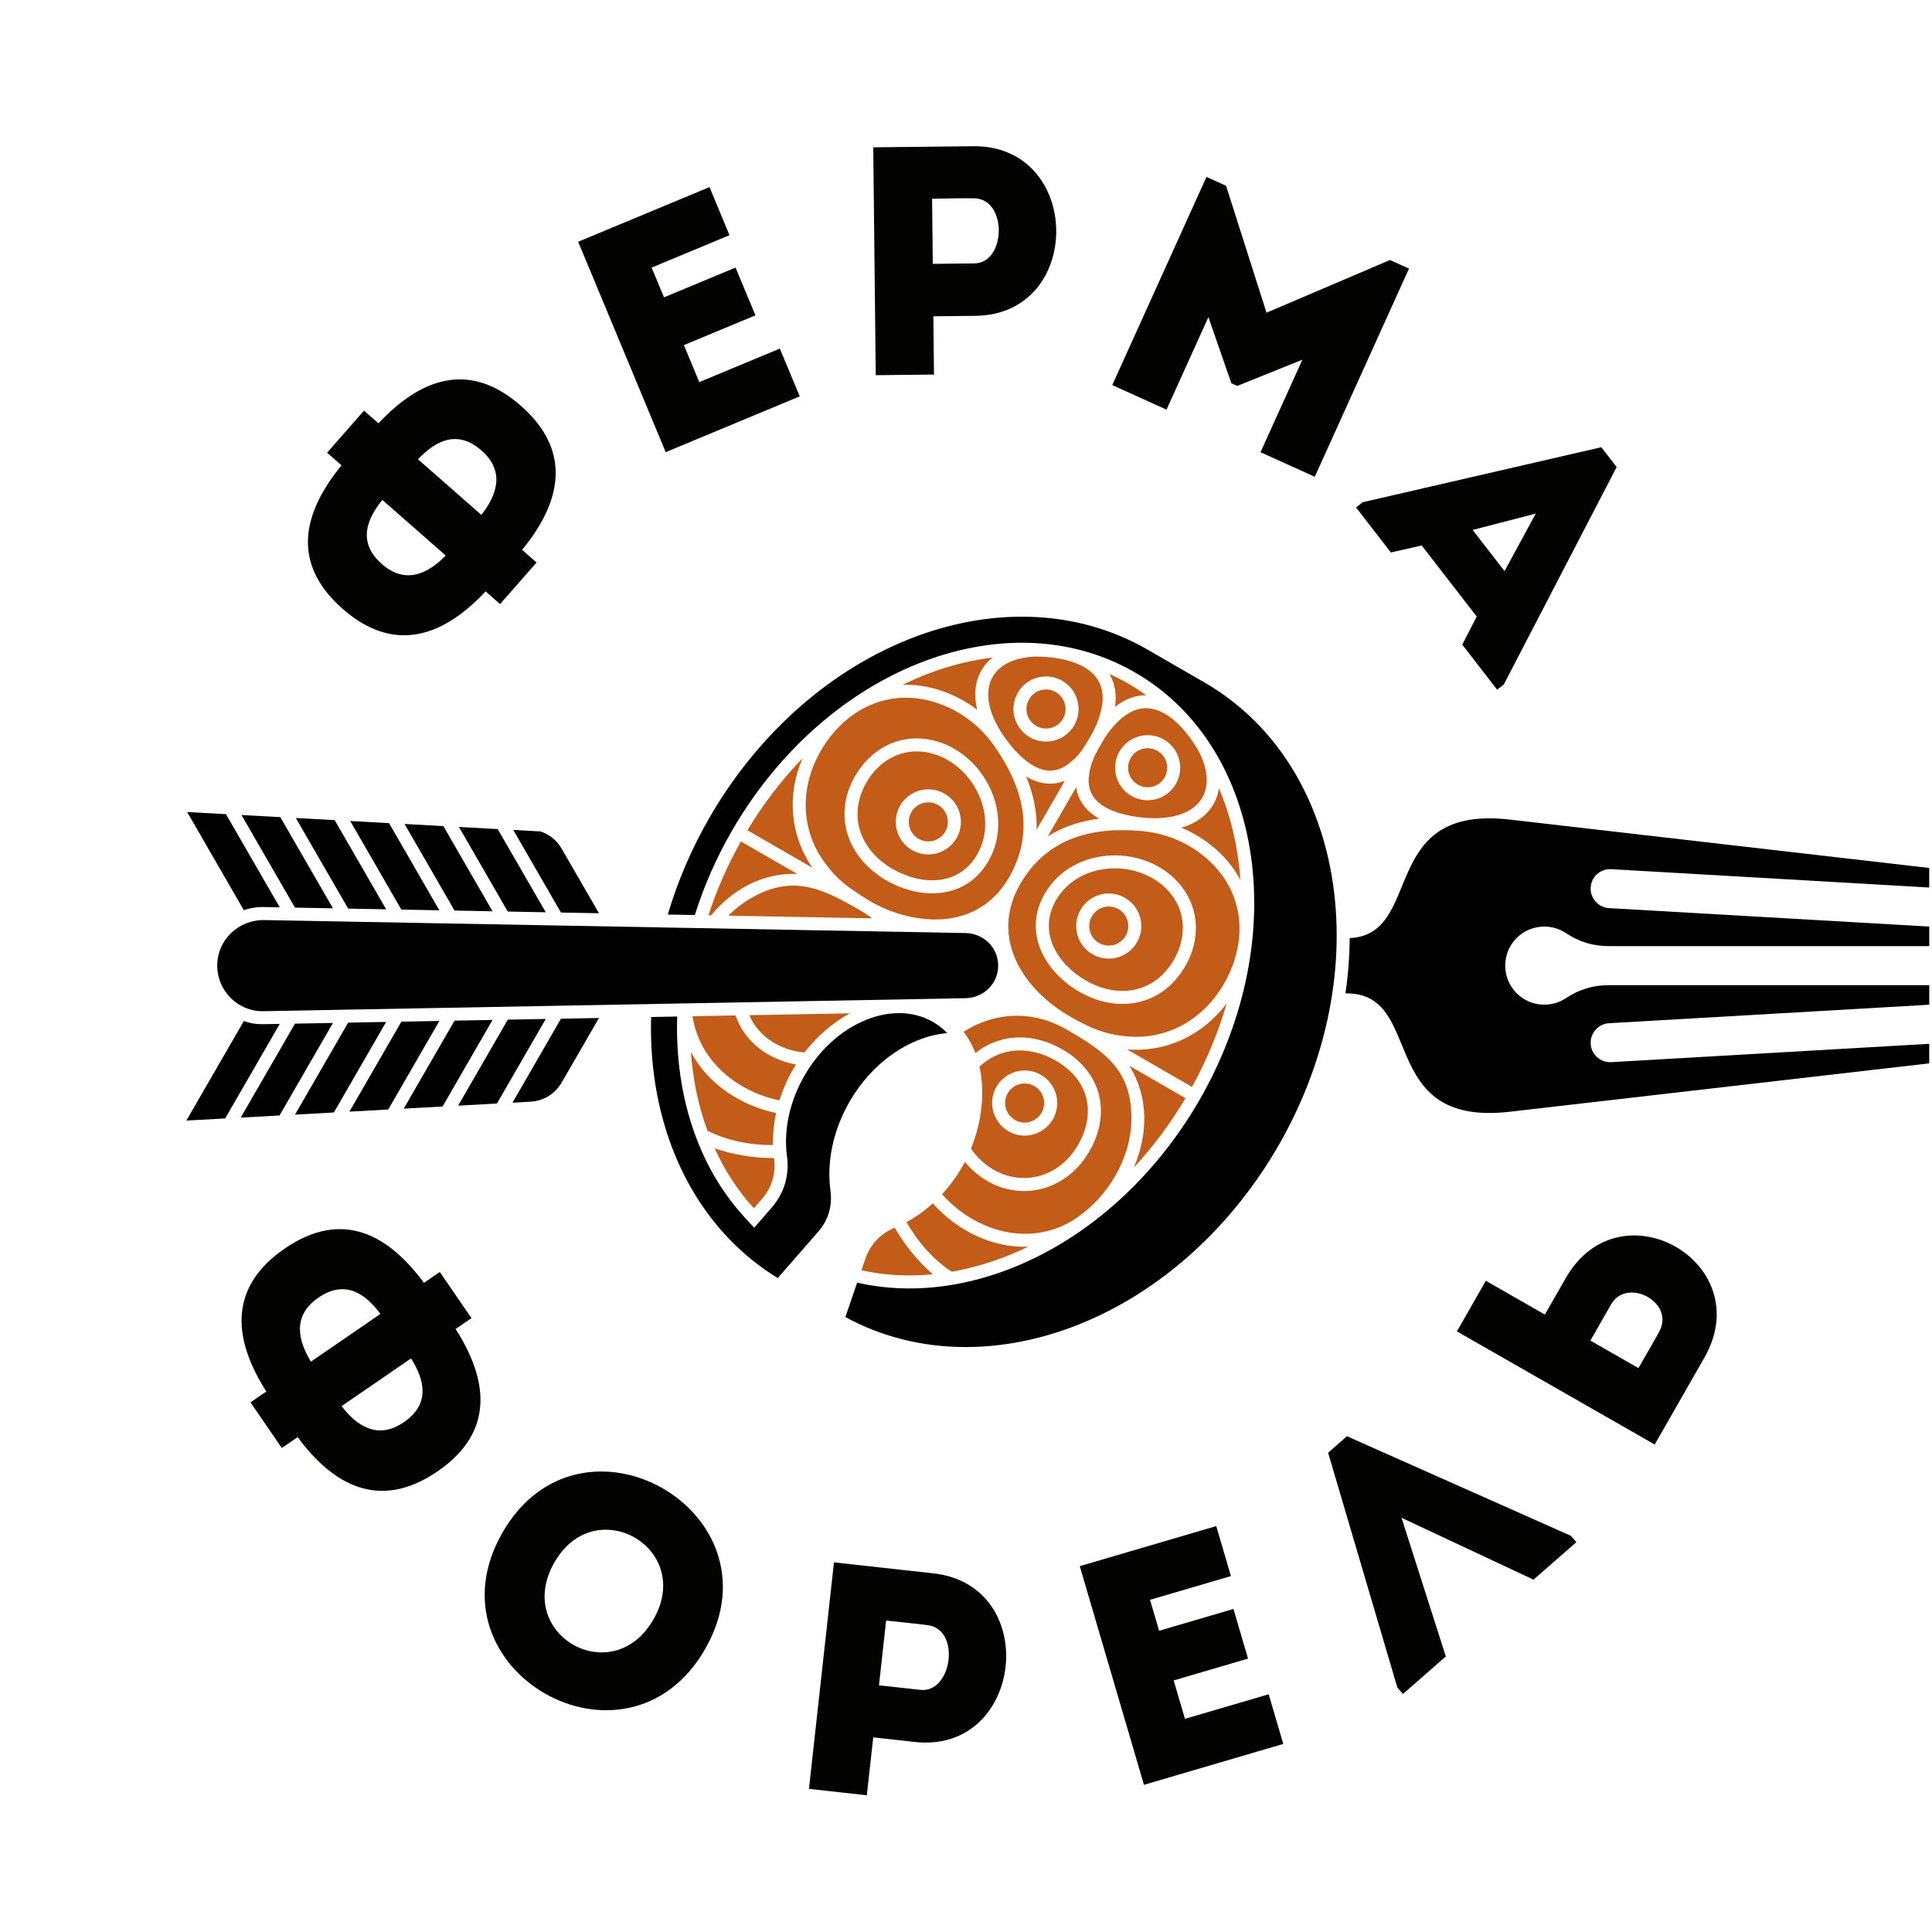 <?xml version="1.0" encoding="UTF-8"?> <!-- Generator: Adobe Illustrator 24.3.0, SVG Export Plug-In . SVG Version: 6.00 Build 0) --> <svg xmlns="http://www.w3.org/2000/svg" xmlns:xlink="http://www.w3.org/1999/xlink" id="Слой_1" x="0px" y="0px" viewBox="0 0 512 512" style="enable-background:new 0 0 512 512;" xml:space="preserve"> <style type="text/css"> .st0{fill-rule:evenodd;clip-rule:evenodd;fill:none;} .st1{fill-rule:evenodd;clip-rule:evenodd;fill:#030402;} .st2{fill-rule:evenodd;clip-rule:evenodd;fill:#C35B19;} .st3{fill-rule:evenodd;clip-rule:evenodd;} </style> <g> <rect class="st0" width="511.8" height="511.8"></rect> <g> <g> <g> <path class="st1" d="M127.61,119.39c6.48,5.69,3.85,12.1-0.05,17.06l-16.79-14.74C115.35,116.89,121.13,113.7,127.61,119.39 L127.61,119.39z M101.21,149.48c6.48,5.69,12.5,2.24,16.91-2.26l-16.79-14.74C97.14,137.64,94.72,143.79,101.21,149.48 L101.21,149.48z M132.53,160.09l9.67-11.02l-3.83-3.36c9.91-12.08,13.79-25.78-0.35-38.19c-14.07-12.35-27.03-6.74-37.72,4.66 l-3.83-3.36l-9.79,11.15l3.83,3.36c-9.91,12.08-13.79,25.66,0.28,38.01c14.14,12.41,27.22,6.78,37.91-4.61L132.53,160.09 L132.53,160.09z M188.03,49.58c-13.06,5.44-21.9,9.12-34.81,14.49c7.69,18.48,15.45,37.12,23.2,55.76 c12.9-5.37,22.46-9.35,35.52-14.79c-1.76-4.22-3.55-8.52-5.27-12.66c-8.36,3.48-13.14,5.47-21.35,8.88 c-1.39-3.35-2.72-6.53-4.08-9.8l18.96-7.89c-1.76-4.22-3.51-8.44-5.27-12.66l-18.96,7.89l-3.28-7.88 c8.2-3.41,12.35-5.14,20.63-8.59C191.54,58.02,189.75,53.72,188.03,49.58L188.03,49.58z M247.52,99.26l-0.17-15.44l11.13-0.12 c28.9-0.32,28.41-45.18-0.49-44.95c-8.89,0.1-17.86,0.2-26.57,0.29c0.22,20.19,0.44,40.29,0.66,60.39 C237.17,99.37,242.35,99.31,247.52,99.26L247.52,99.26z M258.24,69.8l-11.04,0.12c-0.05-4.92-0.14-12.34-0.19-17.25 c3.54-0.04,7.42-0.17,11.04-0.12C267.03,52.54,266.7,69.71,258.24,69.8L258.24,69.8z M335.64,82.87l-10.72-33.64l-5.19-2.35 l-24.97,55.17c4.79,2.17,9.59,4.34,14.38,6.51l11.1-24.52l6.08,17.53l1.57,0.71l17.26-6.96l-11.1,24.52 c4.79,2.17,9.59,4.34,14.38,6.51l24.97-55.17l-5.03-2.28L335.64,82.87L335.64,82.87z M387.51,170.83l3.84-7.44l-14.58-18.83 l-8.17,1.85l-9.24-11.94l1.77-1.37l63.23-14.58l4.07,5.25l-29.91,57.63l-1.77,1.37L387.51,170.83L387.51,170.83z M398.72,151.35 l8.27-15.24l-16.72,4.33L398.72,151.35z"></path> <path class="st1" d="M107.04,376.89c-7.11,4.88-12.67,0.75-16.52-4.25L108.93,360C112.48,365.62,114.15,372.01,107.04,376.89 L107.04,376.89z M84.37,343.9c-7.11,4.88-5.25,11.56-1.97,16.95l18.42-12.65C96.85,342.86,91.48,339.01,84.37,343.9L84.37,343.9 z M66.38,371.64l8.3,12.09l4.2-2.88c9.27,12.58,21.59,19.71,37.1,9.06c15.43-10.6,13.18-24.54,4.77-37.71l4.2-2.88l-8.4-12.23 l-4.2,2.88c-9.27-12.58-21.47-19.68-36.91-9.08c-15.5,10.65-13.27,24.71-4.86,37.88L66.38,371.64L66.38,371.64z M186.9,436.95 c20.73-36.25-33.04-67-53.77-30.75C112.36,442.52,166.13,473.27,186.9,436.95L186.9,436.95z M146.91,414.08 c10.79-18.87,37.08-3.84,26.29,15.03C162.32,448.14,136.03,433.1,146.91,414.08L146.91,414.08z M229.72,475.77l1.7-15.35 l11.06,1.22c28.73,3.17,33.65-41.42,4.94-44.68c-8.83-0.98-17.75-1.96-26.41-2.92c-2.22,20.07-4.42,40.05-6.63,60.03 C219.43,474.63,224.58,475.2,229.72,475.77L229.72,475.77z M243.92,447.83l-10.98-1.21c0.54-4.89,1.35-12.26,1.89-17.15 c3.52,0.39,7.38,0.73,10.98,1.21C254.73,431.75,252.32,448.75,243.92,447.83L243.92,447.83z M322.32,404.43 c-13.58,3.99-22.76,6.68-36.17,10.62c5.64,19.2,11.33,38.57,17.01,57.95c13.41-3.94,23.34-6.85,36.92-10.84 c-1.29-4.39-2.6-8.86-3.86-13.16c-8.69,2.55-13.66,4.01-22.19,6.51c-1.02-3.48-1.99-6.79-2.99-10.18l19.7-5.78 c-1.29-4.39-2.58-8.77-3.86-13.16l-19.7,5.78l-2.41-8.2c8.53-2.5,12.83-3.77,21.44-6.29 C324.9,413.2,323.58,408.73,322.32,404.43L322.32,404.43z M371.42,402.23l34.98,16.39l11.36-9.94l-1.48-1.69l-59.32-26.38 l-5,4.38l18.36,62.24l1.48,1.69l11.36-9.94L371.42,402.23L371.42,402.23z M393.76,339.42l15.65,8.95l5.53-9.66 c14.35-25.09,51.04-4.1,36.77,21.03c-4.41,7.71-8.87,15.5-13.19,23.07c-17.52-10.02-34.97-20-52.42-29.98 C388.62,348.41,391.19,343.91,393.76,339.42L393.76,339.42z M426.95,345.68l-5.48,9.59c4.27,2.44,8.46,4.84,12.73,7.28 c1.76-3.07,3.76-6.4,5.48-9.59C444.06,345.13,431.15,338.34,426.95,345.68z"></path> </g> <g> <g> <path class="st2" d="M234.83,233.27c9.3,5.37,21.24,5.1,27.09-5.05c7.48-12.96-2-30.11-16.13-32.31 c-8.09-1.26-15.21,2.87-19.15,9.69C220.52,216.21,224.75,227.45,234.83,233.27L234.83,233.27z M286.04,262.83 c-9.3-5.37-15.03-15.84-9.18-25.99c7.48-12.96,27.08-13.32,36.05-2.19c5.14,6.38,5.12,14.61,1.18,21.43 C307.96,266.7,296.12,268.65,286.04,262.83L286.04,262.83z M287.76,259.84c8.43,4.87,18.16,3.47,23.34-5.49 c3.23-5.59,3.37-12.29-0.87-17.55c-7.43-9.22-24.1-9.13-30.38,1.76C274.98,247.01,280.15,255.45,287.76,259.84L287.76,259.84z M299.83,210.93c-4.12-2.38-5.54-7.66-3.16-11.79c2.38-4.12,7.67-5.53,11.78-3.16c4.12,2.38,5.54,7.67,3.16,11.79 C309.24,211.89,303.94,213.3,299.83,210.93L299.83,210.93z M301.55,207.94c2.48,1.43,5.64,0.59,7.07-1.89 c1.43-2.48,0.59-5.64-1.9-7.07c-2.48-1.43-5.64-0.59-7.07,1.89C298.23,203.34,299.07,206.51,301.55,207.94L301.55,207.94z M286.36,241.1c-2.38,4.12-0.97,9.4,3.16,11.79c4.13,2.38,9.4,0.97,11.78-3.16c2.38-4.12,0.96-9.41-3.16-11.79 C294.02,235.56,288.74,236.97,286.36,241.1L286.36,241.1z M289.35,242.83c-1.43,2.48-0.58,5.64,1.89,7.07 c2.48,1.43,5.64,0.58,7.07-1.89c1.43-2.48,0.59-5.64-1.89-7.08C293.95,239.5,290.78,240.35,289.35,242.83L289.35,242.83z M264.07,288c2.38-4.12,7.67-5.53,11.79-3.16c4.17,2.41,5.51,7.71,3.14,11.82c-1.92,3.33-6,5.03-9.72,3.99 C263.88,299.14,261.23,292.9,264.07,288L264.07,288z M267.05,289.72c-1.72,2.97-0.08,6.7,3.15,7.61 c2.21,0.62,4.65-0.42,5.79-2.39c1.44-2.49,0.67-5.64-1.87-7.11C271.64,286.4,268.49,287.24,267.05,289.72L267.05,289.72z M284.25,269.77c-12.91-7.12-22.2-21.08-13.9-35.45c7.05-12.21,18.93-15.28,32.22-14.09c7.45,0.66,14.1,3.96,18.86,8.84 c8.76,8.98,8.9,21.31,2.93,31.65c-5.44,9.43-15.07,15.04-26.06,13.9C292.44,274.01,289.12,272.45,284.25,269.77L284.25,269.77z M205.13,306.89c0.55,4.09-0.56,7.84-3.28,10.94l-2.06,2.37c-4.26-4.64-7.74-10.01-10.41-15.9 C194.07,306.02,200.38,306.97,205.13,306.89L205.13,306.89z M187.47,299.64c-2.45-6.69-3.86-13.74-4.38-20.84 c4.56,8.56,13.22,14.18,22.58,16.15c-0.62,2.88-0.89,5.74-0.82,8.5C198.91,303.5,192.79,302.33,187.47,299.64L187.47,299.64z M227.84,241.18c1.16,0.67,2.25,1.41,3.26,2.19l-38.08-0.71c1.59-1.59,3.32-2.99,5.18-4.14 C209.67,231.47,217.6,235.26,227.84,241.18L227.84,241.18z M194.92,269.1l-11.39,0.21c1.77,11.79,11.76,19.99,23.03,22.3 c1.04-3.32,2.53-6.58,4.39-9.52C203.67,280.81,197.37,276.22,194.92,269.1L194.92,269.1z M187.74,242.56l0.7,0.01 c5.73-6.91,13.65-11.28,22.81-10.98l-14.9-8.6C192.74,229.39,189.88,235.96,187.74,242.56L187.74,242.56z M198.07,220.02 c4.27-7.08,9.2-13.46,14.59-19.05c-4.13,9.65-3.36,20.28,2.64,29L198.07,220.02L198.07,220.02z M239.17,181.48 c7.51-3.66,15.57-6.21,23.87-7.22c-1.26,0.99-2.32,2.2-3.1,3.66c-1.7,3.17-1.8,6.75-0.97,10.17 C253.32,183.82,246.29,181.25,239.17,181.48L239.17,181.48z M276.15,174.03c3.74,0.19,7.84,0.86,11.12,2.75 c3.43,1.98,5.17,4.9,4.93,8.9c-0.16,2.6-1.22,5.99-2.97,9.04c-1.73,3-3.18,5.62-6.2,7.81c-3.02,2.2-6.05,2.2-9.25,0.35 c-2.46-1.42-4.94-3.89-7.37-7.23c-3.08-4.23-6.24-10.89-3.45-16.09C265.2,175.4,270.68,173.75,276.15,174.03L276.15,174.03z M294.03,178.63c3.42,1.53,6.68,3.41,9.72,5.61c-3.08-0.01-5.9,1.2-8.27,3.1C295.95,184.34,295.58,181.29,294.03,178.63 L294.03,178.63z M316.66,197.39c-2.03-3.13-4.64-6.33-7.92-8.22c-3.43-1.98-6.83-2.03-10.17,0.18 c-2.18,1.44-4.58,4.05-6.34,7.08c-1.74,3-3.27,5.56-3.67,9.28c-0.39,3.72,1.13,6.34,4.32,8.19c2.46,1.42,5.84,2.34,9.94,2.77 c5.21,0.55,12.56-0.04,15.66-5.06C320.97,207.59,319.65,202,316.66,197.39L316.66,197.39z M323.03,208.9 c-0.79,5.44-4.81,8.94-9.94,10.45c6.53,2.75,12.27,7.56,15.63,13.84C328.13,224.85,326.31,216.59,323.03,208.9L323.03,208.9z M325.09,265.89c-6.29,8.39-15.87,13.04-26.41,12.21l17.21,9.94C319.88,280.8,322.94,273.35,325.09,265.89L325.09,265.89z M314.17,291.03c-4.02,6.78-8.64,12.93-13.69,18.37c3.78-8.83,3.99-18.61-1.19-26.96L314.17,291.03L314.17,291.03z M282.62,272.81c-9.33-5.39-19.44-4.42-27.25,0.62c1.32,1.73,2.35,3.62,3.12,5.64c5.89-4.72,13.89-5.53,21.49-1.8 c10.7,5.25,14.71,15.74,9.5,26.38c-6.83,13.94-23.79,16.19-33.78,4.28c-1.62,3.08-3.7,6-6.05,8.56 c9.07,10.23,24.13,14.31,35.91,6.11c8.08-5.63,13.99-15.46,14.26-25.4C300.17,283.66,292.88,278.73,282.62,272.81 L282.62,272.81z M272.45,330.4c-6.4,3.1-13.21,5.4-20.22,6.62c-4.99-3.25-9.06-7.98-11.99-13.15c2.43-1.32,4.77-2.98,6.95-4.96 C253.57,326.03,262.76,330.72,272.45,330.4L272.45,330.4z M237.13,325.35c-3.81,1.56-6.49,4.4-7.83,8.31l-1.02,2.98 c6.15,1.36,12.53,1.69,18.96,1.06C243.41,334.5,239.43,329.51,237.13,325.35L237.13,325.35z M257.32,304.4 c7.85,11.19,22.94,10.22,29.06-2.28c4.38-8.94,1.03-17.36-7.93-21.76c-6.83-3.35-13.93-2.39-18.88,2.33 C261.14,289.71,260.07,297.62,257.32,304.4L257.32,304.4z M274.69,219.91l7.51-13c-3.35,1.33-6.83,0.89-10.27-1.12 C273.91,210.55,274.86,215.25,274.69,219.91L274.69,219.91z M285.19,208.63l-7.51,13c3.94-2.48,8.49-4.01,13.61-4.67 C287.83,214.99,285.71,212.19,285.19,208.63L285.19,208.63z M225.22,268.54l-26.66,0.5c2.52,5.86,8.42,9.33,14.62,9.88 C216.41,274.77,220.58,271.08,225.22,268.54L225.22,268.54z M236.55,230.28c-8.43-4.87-12.09-13.99-6.92-22.95 c3.23-5.59,8.96-9.06,15.63-8.02c11.7,1.82,19.95,16.3,13.67,27.19C254.06,234.93,244.17,234.67,236.55,230.28L236.55,230.28z M272.89,195.37c-4.12-2.38-5.54-7.67-3.16-11.79c2.38-4.12,7.67-5.54,11.79-3.16c4.12,2.38,5.53,7.67,3.16,11.79 C282.29,196.34,277.01,197.75,272.89,195.37L272.89,195.37z M274.61,192.38c2.48,1.43,5.64,0.58,7.07-1.89 c1.43-2.48,0.59-5.64-1.89-7.07c-2.48-1.43-5.64-0.59-7.07,1.89C271.28,187.8,272.13,190.95,274.61,192.38L274.61,192.38z M253.49,222.12c-2.38,4.12-7.66,5.54-11.79,3.16c-4.13-2.38-5.54-7.66-3.16-11.78c2.38-4.12,7.66-5.54,11.78-3.16 C254.45,212.72,255.87,218,253.49,222.12L253.49,222.12z M250.5,220.4c-1.43,2.48-4.59,3.32-7.07,1.89 c-2.48-1.43-3.32-4.59-1.9-7.07c1.43-2.48,4.59-3.33,7.07-1.9C251.08,214.75,251.93,217.92,250.5,220.4L250.5,220.4z M247.49,243.67c-5.98-0.1-12.35-1.99-17.77-5.39c-4.71-2.95-7.76-4.97-11.23-9.76c-6.48-8.95-6.43-20.09-0.99-29.52 c5.97-10.34,16.73-16.38,28.88-13.29c6.61,1.68,12.78,5.8,17.08,11.92c7.67,10.92,10.95,22.75,3.91,34.95 C262.72,240.64,255.19,243.8,247.49,243.67z"></path> <path class="st3" d="M251.03,273.77c-2.58,0.23-5.18,0.87-7.73,1.89c-7.02,2.8-13.63,8.45-18.15,16.29 c-4.47,7.74-6.08,16.17-5.07,23.58c0.55,4.09-0.57,7.82-3.28,10.93l-10.69,12.24c-18.71-11.47-29.5-31.05-32.62-52.53 c-0.8-5.52-1.1-11.09-0.93-16.65l6.91-0.13c-0.18,5.27,0.09,10.55,0.85,15.78c2,13.78,7.45,27.02,16.93,37.35l2.61,2.84 l4.6-5.27c3.35-3.84,4.78-8.61,4.1-13.66c-1-7.36,0.96-15.01,4.64-21.39c3.72-6.45,9.46-12.03,16.44-14.81 c5.74-2.29,12.16-2.55,17.64,0.61C248.69,271.66,249.94,272.65,251.03,273.77L251.03,273.77z M176.97,242.36l7.17,0.13 c2.45-7.8,5.78-15.32,9.84-22.34c11.21-19.42,28.47-35.97,49.47-44.34c18.71-7.46,39.53-7.88,57.31,2.38 c17.78,10.26,27.83,28.5,30.72,48.43c3.25,22.37-2.45,45.59-13.67,65.01c-11.22,19.42-28.48,35.97-49.48,44.35 c-12.93,5.16-27.12,7.06-40.81,4.02l-0.37-0.08l0,0l-3.12,9.12c19.28,10.47,41.64,10.02,61.81,1.98 c22.44-8.95,40.9-26.53,52.9-47.31c12-20.77,17.99-45.54,14.52-69.45c-3.2-22.05-14.48-42.09-34.1-53.42 c-4.98-2.88-9.96-5.75-14.94-8.63c-19.62-11.33-42.62-11.07-63.32-2.82c-22.44,8.95-40.9,26.52-52.89,47.3 C183.36,224.75,179.62,233.4,176.97,242.36z"></path> </g> <g> <path class="st3" d="M357.68,248.61c19.89-0.94,7.25-35.48,42.47-31.41l21.39,2.47l89.72,10.35v5.18l-84.25-4.86 c-2.93-0.17-5.41,2.09-5.47,5.03c-0.06,2.79,2.09,5.12,4.88,5.29l84.85,4.89v5.18l-84.85,0c-4.25,0-7.91-1.1-11.45-3.46 c-1.64-1.09-3.6-1.72-5.72-1.72c-5.72,0-10.35,4.63-10.35,10.35c0,5.72,4.63,10.35,10.35,10.35c2.11,0,4.08-0.63,5.72-1.72 c3.54-2.35,7.2-3.45,11.45-3.45l84.85,0v5.18l-84.85,4.9c-2.78,0.16-4.94,2.5-4.88,5.29c0.07,2.94,2.54,5.2,5.47,5.03 l84.25-4.86l0,5.18l-89.73,10.35l-21.4,2.47c-35.83,4.13-22.11-31.69-43.58-31.37C357.27,258.39,357.65,253.5,357.68,248.61z"></path> <g> <path class="st3" d="M148.9,286.8l9.83-17.02l-10.07,0.19l-12.85,22.26l4.69-0.26C144.1,291.76,147.1,289.92,148.9,286.8 L148.9,286.8z M59.67,296.4l14.47-25.06l-3.96,0.07l-0.35,0.01c-0.78,0.02-2.62-0.06-3.63-0.38 c-0.54-0.12-1.06-0.27-1.58-0.45l-15.23,26.37L59.67,296.4L59.67,296.4z M74.08,295.61l-10.29,0.57l14.38-24.9l10.07-0.19 L74.08,295.61L74.08,295.61z M88.48,294.82l13.85-24l-10.07,0.19l-14.07,24.37L88.48,294.82L88.48,294.82z M102.89,294.03 l-10.29,0.57l13.77-23.85l10.07-0.19L102.89,294.03L102.89,294.03z M117.29,293.23l13.24-22.94l-10.07,0.19L107,293.8 L117.29,293.23L117.29,293.23z M131.7,292.44l-10.29,0.57l13.16-22.79l10.07-0.19L131.7,292.44z"></path> <g> <path class="st3" d="M148.9,225l9.83,17.02l-10.07-0.19l-12.64-21.89l7.22,0.4C145.62,221.11,147.58,222.71,148.9,225z"></path> <polygon class="st3" points="117.5,218.93 130.53,241.5 120.46,241.31 107.21,218.36 "></polygon> <polygon class="st3" points="131.9,219.72 144.63,241.76 134.56,241.57 121.62,219.15 "></polygon> <path class="st3" d="M59.88,215.76l14.26,24.69l-3.94-0.07l-0.51-0.01c-1.16-0.02-2.25,0.11-3.46,0.38 c-0.55,0.12-1.09,0.27-1.62,0.45l-15.01-26L59.88,215.76z"></path> <polygon class="st3" points="74.29,216.55 88.24,240.71 78.17,240.53 64,215.99 "></polygon> <polygon class="st3" points="88.69,217.34 102.34,240.98 92.27,240.79 78.4,216.78 "></polygon> <polygon class="st3" points="103.1,218.14 116.43,241.24 106.36,241.05 92.81,217.57 "></polygon> </g> <path class="st3" d="M69.78,267.98l186.12-3.45c4.76-0.09,8.63-3.86,8.63-8.63c0-4.76-3.86-8.54-8.63-8.63l-185.81-3.44 c-6.88-0.13-12.6,5.28-12.52,12.21C57.64,262.67,63.13,268.1,69.78,267.98z"></path> </g> </g> </g> </g> </g> </g> </svg> 
